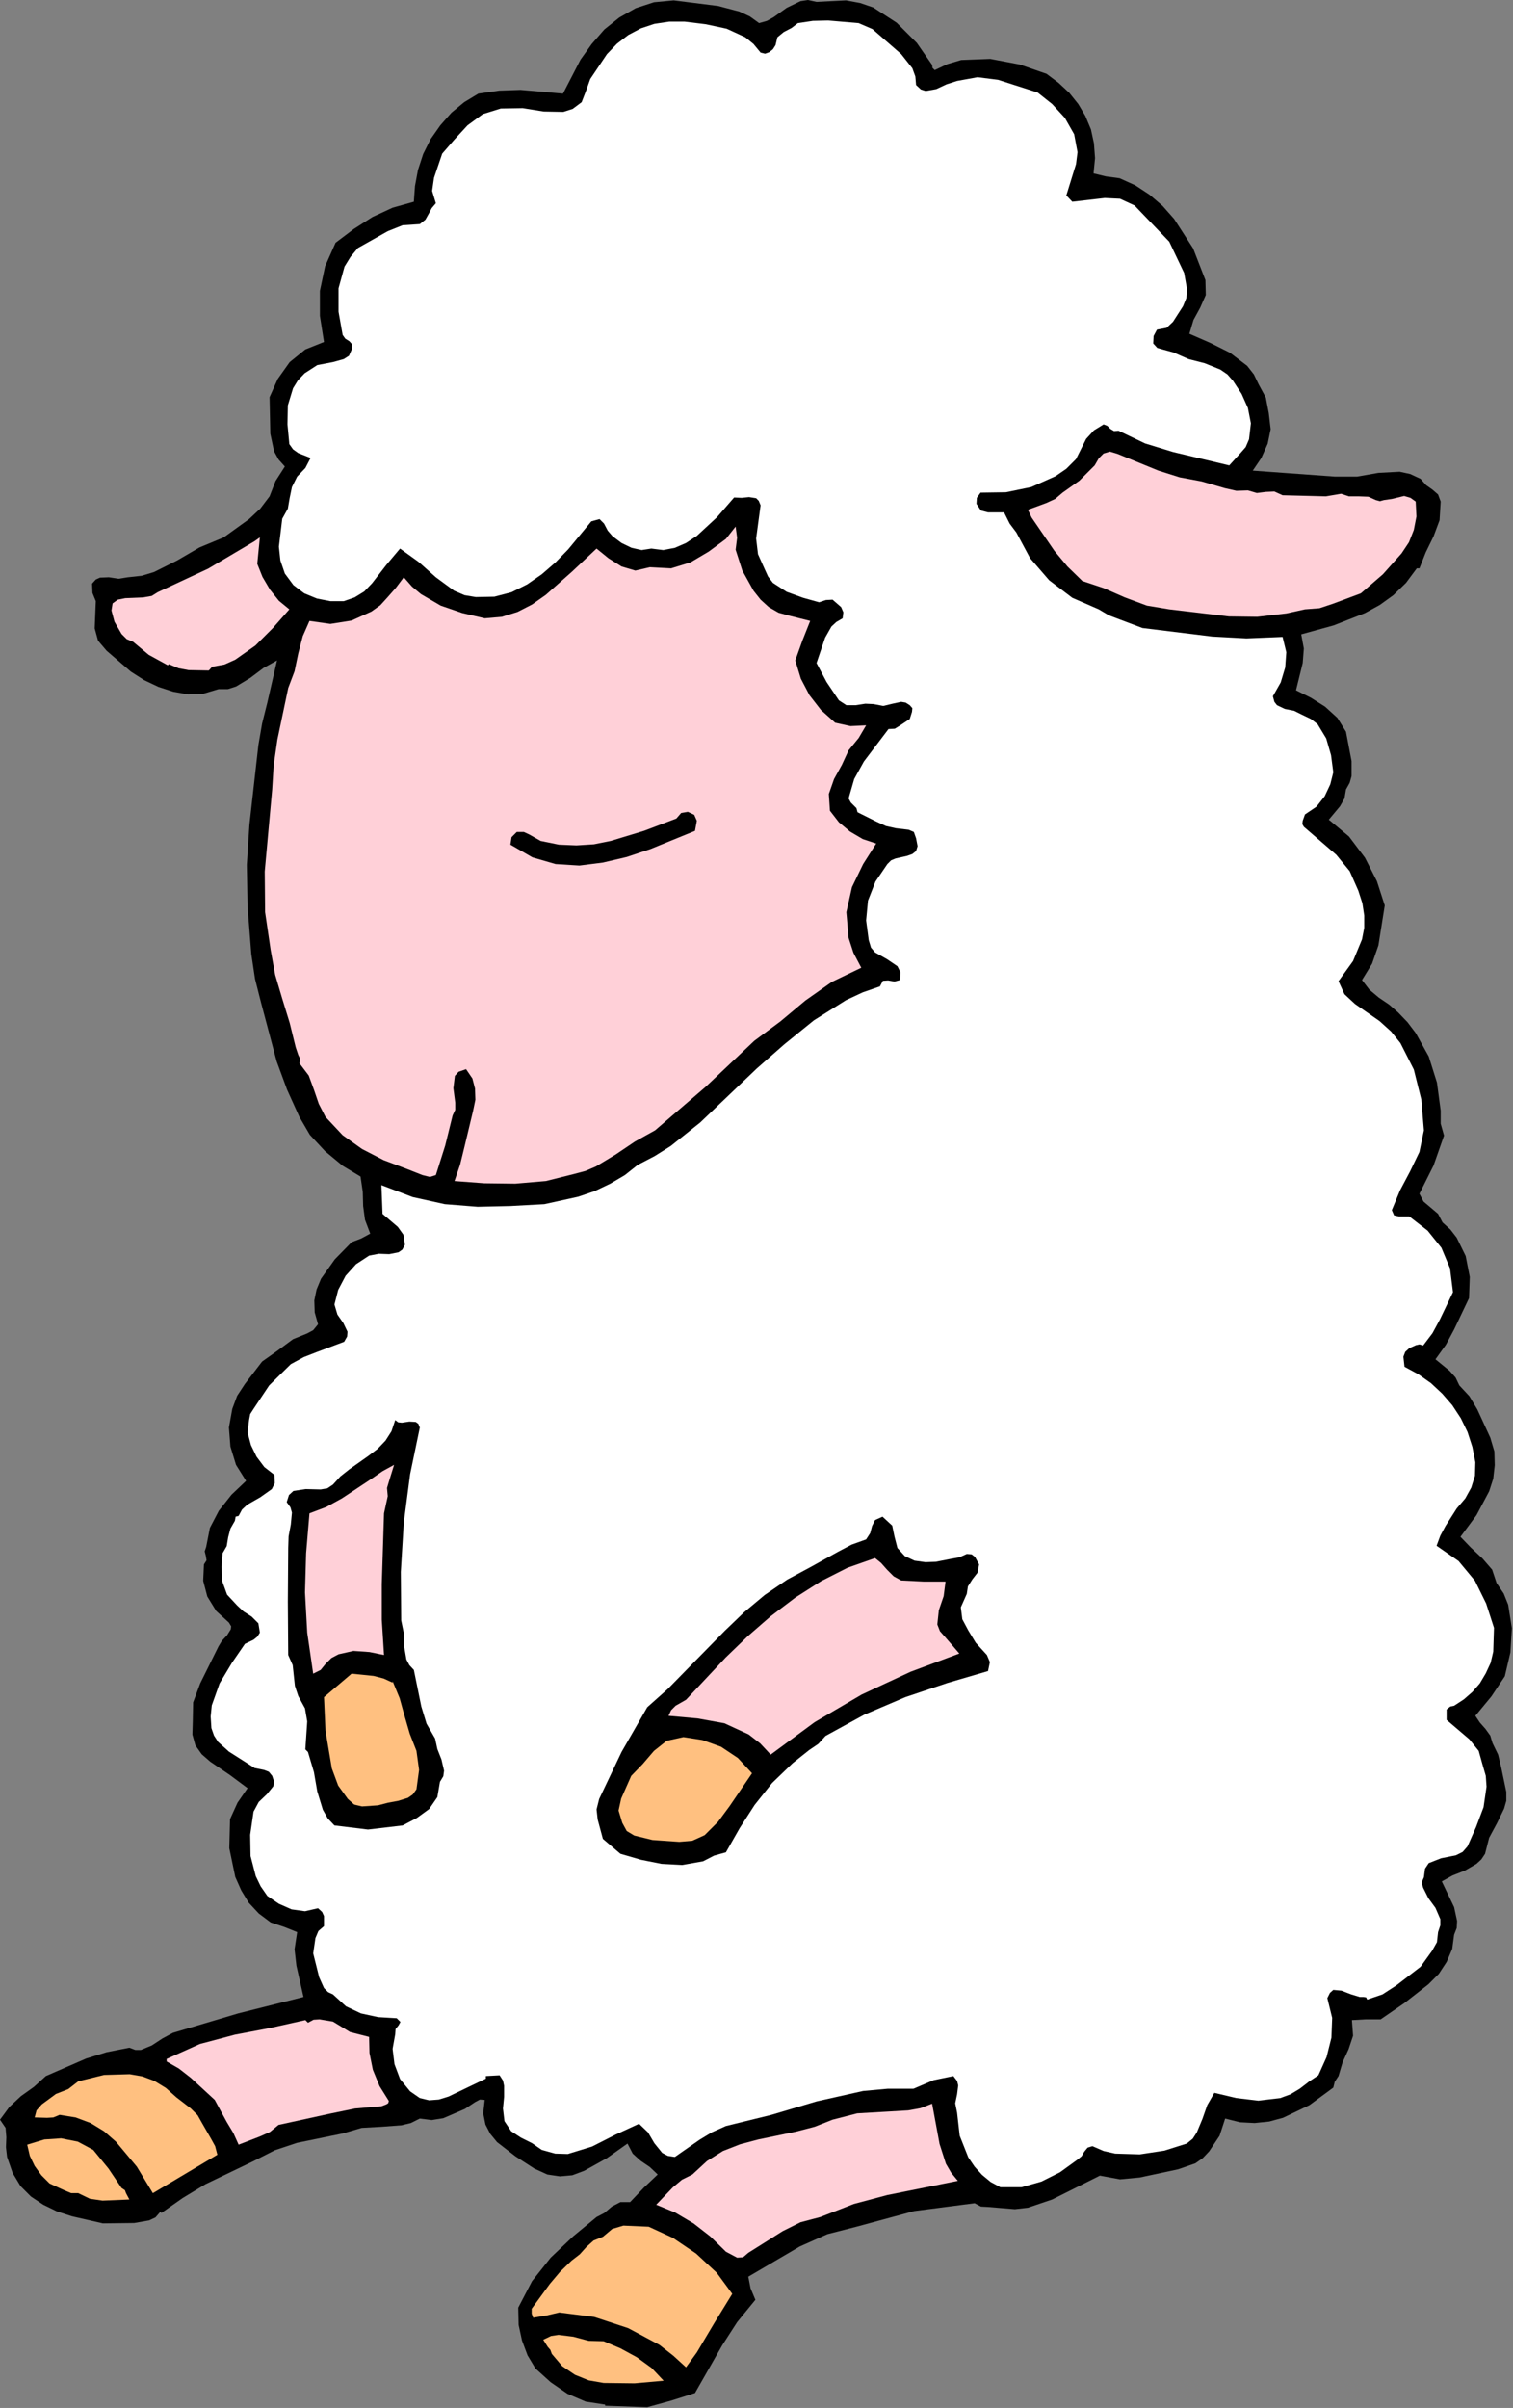<?xml version="1.0" encoding="UTF-8" standalone="no"?>
<svg
   xmlns:dc="http://purl.org/dc/elements/1.1/"
   xmlns:cc="http://creativecommons.org/ns#"
   xmlns:rdf="http://www.w3.org/1999/02/22-rdf-syntax-ns#"
   xmlns:svg="http://www.w3.org/2000/svg"
   xmlns="http://www.w3.org/2000/svg"
   xmlns:sodipodi="http://sodipodi.sourceforge.net/DTD/sodipodi-0.dtd"
   xmlns:inkscape="http://www.inkscape.org/namespaces/inkscape"
   version="1.0"
   width="103.073mm"
   height="164.008mm"
   id="svg44"
   sodipodi:docname="ETOHT017.WMF">
  <rect width="100%" height="100%" fill="#808080" stroke="none"/>
  <sodipodi:namedview
     pagecolor="#ffffff"
     bordercolor="#666666"
     borderopacity="1"
     objecttolerance="10"
     gridtolerance="10"
     guidetolerance="10"
     inkscape:pageopacity="0"
     inkscape:pageshadow="2"
     inkscape:window-width="640"
     inkscape:window-height="480"
     id="namedview46" />
  <defs
     id="defs6">
    <clipPath
       clipPathUnits="userSpaceOnUse"
       id="clipWmfPath1">
      <path
         d="M 0,0 L 389.472,0 L 389.472,619.776 L 0,619.776 z"
         id="path2" />
    </clipPath>
    <pattern
       id="WMFhbasepattern"
       patternUnits="userSpaceOnUse"
       width="6"
       height="6"
       x="0"
       y="0" />
  </defs>
  <path
     style="fill:#000000;fill-rule:evenodd;fill-opacity:1;stroke:none;"
     clip-path="url(#clipWmfPath1)"
     d="  M 217.824,0.096   L 221.472,0.768   L 224.832,1.92   L 230.88,5.856   L 236.064,11.04   L 240,16.704   L 240.096,17.472   L 240.672,18.048   L 243.936,16.512   L 247.488,15.456   L 254.976,15.168   L 262.56,16.608   L 269.472,19.008   L 272.544,21.312   L 275.328,23.904   L 277.632,26.784   L 279.456,29.856   L 280.896,33.312   L 281.664,36.864   L 281.952,40.704   L 281.568,44.64   L 284.736,45.408   L 288.288,45.888   L 292.32,47.712   L 295.968,50.112   L 299.328,52.992   L 302.304,56.352   L 307.2,63.936   L 310.368,72.096   L 310.464,75.936   L 309.024,79.2   L 307.296,82.368   L 306.24,85.92   L 311.52,88.224   L 316.704,90.816   L 321.12,94.176   L 322.848,96.384   L 324.096,98.976   L 325.92,102.336   L 326.688,106.368   L 327.168,110.496   L 326.4,114.24   L 324.768,117.888   L 322.56,121.152   L 343.68,122.688   L 349.44,122.688   L 354.912,121.728   L 360.384,121.44   L 363.072,122.016   L 365.76,123.264   L 367.2,124.896   L 368.832,126.048   L 370.272,127.296   L 370.944,129.12   L 370.656,133.92   L 369.12,138.048   L 367.104,142.176   L 365.472,146.304   L 364.8,146.304   L 362.016,150.048   L 358.752,153.216   L 355.296,155.712   L 351.456,157.824   L 343.392,160.992   L 335.04,163.296   L 335.712,166.944   L 335.424,170.688   L 333.696,177.696   L 337.536,179.616   L 341.184,181.92   L 344.352,184.8   L 346.56,188.352   L 348,195.936   L 348,199.776   L 347.52,201.504   L 346.56,203.232   L 346.176,205.536   L 345.024,207.552   L 342.144,211.008   L 347.328,215.328   L 351.456,220.8   L 354.528,226.848   L 356.544,233.088   L 354.912,243.36   L 353.28,248.064   L 350.688,252.288   L 352.608,254.784   L 355.008,256.8   L 357.696,258.624   L 360,260.64   L 362.4,263.136   L 364.512,265.92   L 367.872,271.968   L 369.984,278.688   L 370.944,285.888   L 370.944,289.248   L 371.808,292.32   L 369.12,300   L 365.472,307.296   L 366.528,309.312   L 368.352,310.848   L 370.272,312.48   L 371.424,314.688   L 373.44,316.512   L 375.072,318.624   L 377.376,323.328   L 378.432,328.704   L 378.24,334.176   L 374.4,342.24   L 372.288,346.176   L 369.6,349.92   L 373.248,352.896   L 374.784,354.624   L 375.744,356.64   L 378.336,359.424   L 380.352,362.784   L 383.712,370.08   L 384.768,373.632   L 384.864,377.184   L 384.48,380.64   L 383.424,383.904   L 380.16,390.048   L 376.032,395.616   L 378.72,398.4   L 381.696,401.184   L 384.192,404.064   L 385.344,407.52   L 387.168,410.208   L 388.32,413.088   L 389.28,419.136   L 388.896,425.376   L 387.456,431.52   L 384,436.704   L 379.872,441.696   L 381.024,443.424   L 382.464,445.056   L 383.712,446.784   L 384.288,448.704   L 385.728,451.68   L 386.496,454.848   L 387.84,461.28   L 387.84,463.584   L 387.264,465.6   L 385.44,469.344   L 383.424,473.088   L 382.368,477.216   L 381.408,478.656   L 380.16,479.808   L 377.184,481.536   L 374.016,482.784   L 371.232,484.32   L 374.4,490.944   L 375.168,494.496   L 375.072,496.32   L 374.4,498.048   L 373.92,501.696   L 372.48,505.056   L 370.464,508.128   L 367.776,510.816   L 361.632,515.616   L 355.488,519.84   L 351.552,519.84   L 348.096,520.032   L 348.384,524.064   L 347.232,527.52   L 345.696,530.88   L 344.64,534.432   L 343.68,535.872   L 343.296,537.408   L 337.152,541.92   L 330.336,545.184   L 326.784,546.144   L 323.04,546.528   L 319.296,546.336   L 315.456,545.376   L 314.016,549.792   L 311.328,553.824   L 309.696,555.552   L 307.776,556.896   L 303.36,558.432   L 293.472,560.544   L 288.384,561.024   L 283.2,560.064   L 270.912,566.208   L 264.672,568.32   L 261.312,568.704   L 257.856,568.416   L 254.4,568.128   L 252.576,568.032   L 250.944,567.168   L 235.392,569.184   L 220.512,573.216   L 213.024,575.136   L 205.92,578.304   L 192.672,586.08   L 193.248,589.056   L 194.496,592.032   L 189.792,597.792   L 185.952,603.744   L 178.944,616.032   L 172.896,617.952   L 166.656,619.68   L 155.808,619.296   L 155.808,619.008   L 150.816,618.24   L 146.112,616.224   L 141.792,613.248   L 137.856,609.696   L 135.84,606.336   L 134.4,602.496   L 133.536,598.464   L 133.44,594.048   L 136.992,587.232   L 141.792,581.184   L 147.552,575.712   L 153.6,570.72   L 155.616,569.664   L 157.536,568.032   L 159.744,566.88   L 162.24,566.88   L 165.792,563.136   L 169.344,559.776   L 167.328,557.856   L 164.928,556.224   L 162.912,554.4   L 161.568,551.808   L 156.288,555.552   L 150.432,558.816   L 147.36,559.968   L 144.192,560.256   L 140.928,559.776   L 137.568,558.24   L 132.672,555.072   L 127.968,551.424   L 126.24,549.312   L 124.992,546.912   L 124.416,544.032   L 124.8,540.576   L 123.552,540.48   L 122.304,541.152   L 119.712,542.88   L 114.144,545.28   L 111.168,545.76   L 108.096,545.376   L 105.792,546.528   L 103.392,547.104   L 98.304,547.488   L 93.12,547.776   L 88.224,549.216   L 76.512,551.616   L 70.752,553.536   L 65.28,556.32   L 52.896,562.272   L 47.04,565.824   L 41.568,569.664   L 41.28,569.376   L 40.032,570.816   L 38.4,571.584   L 34.56,572.256   L 26.496,572.352   L 18.528,570.528   L 14.688,569.28   L 11.136,567.552   L 7.968,565.44   L 5.28,562.752   L 3.264,559.392   L 1.824,555.264   L 1.536,552.768   L 1.632,550.176   L 1.44,547.776   L 0,545.664   L 2.4,542.4   L 5.376,539.616   L 8.736,537.216   L 11.808,534.432   L 22.176,529.92   L 27.456,528.288   L 33.312,527.136   L 34.848,527.712   L 36.288,527.712   L 39.072,526.56   L 41.856,524.736   L 44.544,523.296   L 61.344,518.304   L 78.144,514.08   L 76.32,506.016   L 75.84,501.792   L 76.512,497.376   L 73.152,496.032   L 69.696,494.88   L 66.624,492.576   L 64.032,489.792   L 62.112,486.624   L 60.576,483.168   L 59.04,475.776   L 59.232,468.288   L 61.152,464.064   L 63.744,460.32   L 59.232,456.96   L 54.144,453.504   L 51.936,451.584   L 50.304,449.28   L 49.536,446.496   L 49.632,443.232   L 49.728,438.24   L 51.552,433.344   L 56.256,423.84   L 57.12,422.4   L 58.464,420.96   L 59.424,419.424   L 59.52,418.656   L 58.944,417.696   L 55.68,414.72   L 53.376,410.976   L 52.32,406.944   L 52.512,402.72   L 53.184,401.664   L 52.992,400.512   L 52.704,399.36   L 53.088,398.208   L 54.048,393.312   L 56.352,388.896   L 59.616,384.768   L 63.36,381.216   L 60.768,377.088   L 59.328,372.384   L 58.944,367.488   L 59.808,362.688   L 61.056,359.328   L 63.072,356.256   L 67.488,350.496   L 71.424,347.712   L 75.456,344.736   L 79.008,343.296   L 80.64,342.432   L 81.888,340.896   L 81.024,337.824   L 80.928,334.752   L 81.504,331.968   L 82.656,329.184   L 86.208,324.192   L 90.528,319.776   L 93.024,318.816   L 95.328,317.568   L 93.984,314.016   L 93.504,310.464   L 93.408,306.816   L 92.832,302.88   L 88.224,300.096   L 83.712,296.352   L 79.776,292.128   L 77.088,287.52   L 73.92,280.512   L 71.232,273.216   L 67.2,258.048   L 65.664,252   L 64.704,245.568   L 63.744,233.376   L 63.552,222.624   L 64.224,212.256   L 66.528,191.808   L 67.488,186.24   L 68.832,180.864   L 71.328,170.016   L 67.872,171.936   L 64.416,174.528   L 60.768,176.736   L 58.656,177.408   L 56.256,177.408   L 52.416,178.56   L 48.48,178.752   L 44.64,178.08   L 40.8,176.832   L 37.152,175.104   L 33.696,172.896   L 27.456,167.52   L 25.248,164.928   L 24.384,161.76   L 24.672,154.752   L 23.808,152.64   L 23.712,150.24   L 24.672,149.184   L 25.728,148.704   L 28.032,148.608   L 30.528,148.992   L 32.928,148.608   L 36.48,148.224   L 39.648,147.264   L 45.6,144.288   L 51.36,140.928   L 57.6,138.336   L 64.128,133.632   L 67.008,130.944   L 69.408,127.776   L 70.944,123.84   L 73.344,120.096   L 71.712,118.272   L 70.56,116.16   L 69.6,111.648   L 69.408,102.24   L 71.52,97.536   L 74.592,93.216   L 78.624,89.952   L 83.424,88.032   L 82.368,81.312   L 82.368,74.88   L 83.712,68.544   L 86.4,62.496   L 91.104,58.944   L 95.904,55.872   L 101.088,53.472   L 106.56,51.936   L 106.848,47.904   L 107.616,43.776   L 108.96,39.648   L 110.88,35.808   L 113.376,32.256   L 116.256,28.992   L 119.52,26.304   L 123.168,24.096   L 128.544,23.328   L 134.016,23.136   L 144.96,24.096   L 149.472,15.36   L 152.352,11.328   L 155.616,7.584   L 159.456,4.512   L 163.68,2.112   L 168.384,0.576   L 173.472,0.096   L 184.896,1.536   L 190.368,2.976   L 193.056,4.224   L 195.456,5.952   L 197.472,5.376   L 199.2,4.416   L 202.56,2.016   L 206.112,0.288   L 208.032,0   L 210.24,0.48   L 217.824,0.096  z "
     id="path8" />
  <path
     style="fill:#ffffff;fill-rule:evenodd;fill-opacity:1;stroke:none;"
     clip-path="url(#clipWmfPath1)"
     d="  M 224.64,7.488   L 232.032,13.92   L 234.912,17.568   L 235.68,19.68   L 235.872,21.888   L 237.12,23.04   L 238.368,23.424   L 241.056,22.944   L 243.744,21.696   L 246.432,20.832   L 251.712,19.872   L 256.992,20.544   L 267.168,23.808   L 270.912,26.784   L 274.176,30.336   L 276.576,34.56   L 277.44,39.168   L 277.056,42.24   L 276.192,45.024   L 274.56,50.304   L 276.096,51.936   L 284.448,50.976   L 288.384,51.168   L 292.128,52.896   L 301.056,62.208   L 304.896,70.272   L 305.664,74.592   L 305.472,76.704   L 304.608,78.816   L 302.016,82.848   L 300.384,84.384   L 297.888,84.864   L 297.024,86.496   L 296.928,88.416   L 297.984,89.568   L 299.328,89.952   L 302.112,90.72   L 306.048,92.448   L 310.176,93.504   L 314.208,95.136   L 316.032,96.384   L 317.472,98.016   L 319.68,101.376   L 321.312,105.024   L 322.08,108.96   L 321.6,113.088   L 320.736,115.104   L 319.392,116.64   L 316.512,119.808   L 302.016,116.352   L 294.816,114.144   L 288,110.88   L 286.848,110.976   L 285.888,110.4   L 285.12,109.632   L 284.16,109.248   L 281.664,110.784   L 279.648,112.992   L 277.056,118.176   L 274.56,120.672   L 271.776,122.592   L 265.536,125.376   L 259.008,126.72   L 252.48,126.816   L 251.52,128.16   L 251.424,129.696   L 252.576,131.424   L 254.4,131.904   L 258.528,131.904   L 259.968,134.784   L 261.696,137.088   L 265.248,143.712   L 270.144,149.376   L 276.096,153.888   L 282.912,156.864   L 285.504,158.4   L 288.288,159.456   L 294.144,161.664   L 312.096,163.872   L 320.928,164.352   L 330.24,163.968   L 331.2,167.904   L 330.912,171.84   L 329.76,175.68   L 327.744,179.232   L 328.128,180.672   L 328.8,181.536   L 330.816,182.496   L 333.216,182.976   L 335.328,184.032   L 337.536,185.088   L 339.264,186.432   L 341.472,190.08   L 342.72,194.4   L 343.296,198.816   L 342.528,201.888   L 341.088,204.96   L 338.976,207.648   L 336,209.664   L 335.424,211.296   L 335.328,212.16   L 335.712,212.832   L 344.064,220.032   L 347.52,224.256   L 349.728,229.248   L 350.784,232.512   L 351.264,235.68   L 351.264,238.848   L 350.688,241.824   L 348.384,247.392   L 344.64,252.576   L 346.176,255.936   L 348.864,258.432   L 355.2,262.848   L 358.176,265.536   L 360.576,268.512   L 364.032,275.328   L 365.952,283.008   L 366.624,290.976   L 365.472,296.544   L 363.072,301.536   L 360.48,306.432   L 358.368,311.52   L 358.944,312.864   L 360.192,313.152   L 362.88,313.152   L 367.584,316.8   L 371.136,321.216   L 373.344,326.496   L 374.112,332.64   L 370.752,339.648   L 368.832,343.2   L 366.432,346.368   L 365.472,346.08   L 364.608,346.272   L 362.88,347.04   L 361.824,348   L 361.344,349.248   L 361.632,351.84   L 365.184,353.76   L 368.448,356.064   L 371.328,358.752   L 373.92,361.728   L 376.128,365.088   L 377.856,368.64   L 379.104,372.48   L 379.872,376.416   L 379.776,379.872   L 378.816,382.944   L 377.28,385.728   L 375.072,388.32   L 372.192,392.832   L 370.848,395.328   L 369.888,397.92   L 375.552,401.856   L 379.776,406.944   L 382.656,412.8   L 384.672,419.04   L 384.48,425.184   L 383.808,428.064   L 382.56,430.752   L 381.024,433.344   L 379.104,435.552   L 376.896,437.472   L 374.4,439.104   L 373.44,439.296   L 372.48,440.064   L 372.48,442.752   L 378.336,447.744   L 380.736,450.72   L 381.696,454.176   L 382.56,457.152   L 382.752,459.936   L 381.984,465.216   L 380.064,470.304   L 377.856,475.296   L 376.608,476.736   L 374.88,477.6   L 371.04,478.368   L 367.872,479.616   L 366.912,481.056   L 366.624,483.264   L 366.048,484.608   L 366.432,485.952   L 367.776,488.64   L 369.6,491.136   L 370.848,494.016   L 370.848,495.648   L 370.272,497.376   L 369.984,499.968   L 368.736,502.176   L 365.76,506.304   L 359.52,511.104   L 355.968,513.408   L 352.032,514.752   L 351.744,514.176   L 351.072,514.08   L 350.112,514.08   L 347.904,513.408   L 345.408,512.448   L 343.296,512.256   L 342.432,513.024   L 341.76,514.368   L 343.008,519.456   L 342.816,524.544   L 341.568,529.536   L 339.456,534.24   L 337.152,535.776   L 334.656,537.696   L 332.256,539.136   L 329.664,540.096   L 324,540.768   L 318.336,540.096   L 312.672,538.752   L 310.848,541.92   L 309.6,545.472   L 308.16,548.928   L 307.104,550.56   L 305.568,551.808   L 299.808,553.632   L 293.472,554.592   L 287.136,554.4   L 284.16,553.728   L 281.28,552.48   L 280.032,552.864   L 279.168,553.92   L 278.496,555.072   L 277.44,555.936   L 272.928,559.2   L 268.128,561.6   L 263.04,563.04   L 257.568,563.04   L 255.072,561.696   L 252.864,559.872   L 250.944,557.76   L 249.312,555.36   L 247.104,549.792   L 246.432,543.84   L 245.952,541.44   L 246.432,539.136   L 246.72,536.832   L 246.432,535.68   L 245.472,534.432   L 240.384,535.488   L 235.2,537.696   L 228.576,537.696   L 222.24,538.272   L 210.24,540.96   L 198.624,544.416   L 186.912,547.296   L 183.264,548.928   L 180.096,550.848   L 173.76,555.264   L 171.936,554.976   L 170.496,554.208   L 168.48,551.712   L 166.848,548.928   L 164.544,546.72   L 158.496,549.504   L 152.448,552.576   L 146.208,554.496   L 142.944,554.4   L 139.488,553.44   L 136.992,551.712   L 134.112,550.272   L 131.616,548.64   L 129.888,546.048   L 129.504,542.784   L 129.792,539.808   L 129.792,536.928   L 129.504,535.584   L 128.64,534.24   L 125.088,534.432   L 125.088,535.104   L 120.48,537.312   L 115.488,539.712   L 112.992,540.48   L 110.496,540.672   L 108.096,540.096   L 105.6,538.368   L 103.008,535.2   L 101.568,531.36   L 101.088,527.424   L 101.76,523.68   L 101.856,522.336   L 102.624,521.376   L 103.104,520.512   L 102.144,519.552   L 97.344,519.264   L 92.928,518.304   L 89.088,516.48   L 85.728,513.408   L 84.48,512.832   L 83.424,511.776   L 82.176,508.992   L 80.64,502.848   L 81.216,498.912   L 81.984,497.088   L 83.424,495.84   L 83.424,493.248   L 82.944,492.192   L 81.888,491.232   L 78.528,492   L 75.072,491.52   L 71.808,490.08   L 68.832,488.064   L 67.104,485.568   L 65.856,482.976   L 64.512,477.792   L 64.416,472.32   L 65.28,466.368   L 66.624,463.872   L 68.736,461.856   L 70.368,459.84   L 70.56,458.592   L 70.08,457.152   L 69.216,456.096   L 67.968,455.616   L 65.568,455.136   L 58.944,450.912   L 56.16,448.416   L 55.104,446.784   L 54.432,444.864   L 54.24,441.888   L 54.528,439.008   L 56.544,433.344   L 59.712,428.064   L 63.072,423.168   L 65.28,422.112   L 66.24,421.344   L 66.912,420.288   L 66.528,417.888   L 64.8,416.16   L 62.688,414.816   L 61.056,413.28   L 58.464,410.496   L 57.216,407.04   L 57.024,403.392   L 57.312,399.84   L 58.368,398.016   L 58.752,395.712   L 59.328,393.504   L 60.48,391.488   L 60.672,390.432   L 61.44,390.24   L 62.304,388.608   L 63.648,387.36   L 67.008,385.44   L 69.984,383.328   L 70.752,381.792   L 70.656,379.68   L 68.064,377.664   L 66.048,374.976   L 64.608,372   L 63.744,368.736   L 64.128,365.568   L 64.416,364.032   L 65.28,362.688   L 69.312,356.64   L 74.88,351.168   L 78.24,349.344   L 81.696,348   L 88.608,345.408   L 89.376,344.064   L 89.472,342.816   L 88.416,340.608   L 86.88,338.4   L 86.112,335.808   L 87.072,332.064   L 88.992,328.416   L 91.68,325.44   L 95.04,323.232   L 97.536,322.752   L 100.224,322.848   L 102.624,322.368   L 103.584,321.696   L 104.256,320.448   L 103.872,317.856   L 102.432,315.84   L 98.496,312.48   L 98.208,305.088   L 106.272,308.16   L 114.528,309.984   L 122.976,310.656   L 131.424,310.464   L 140.16,309.984   L 148.896,308.064   L 153.12,306.624   L 157.152,304.704   L 160.896,302.496   L 164.16,299.904   L 168.576,297.6   L 172.704,295.008   L 180.288,288.96   L 194.88,275.04   L 201.984,268.8   L 209.568,262.656   L 217.824,257.472   L 222.144,255.456   L 226.56,253.92   L 227.328,252.48   L 228.672,252.384   L 230.304,252.672   L 231.744,252.288   L 231.84,250.272   L 231.072,248.736   L 228.384,246.912   L 225.312,245.184   L 224.256,243.936   L 223.68,242.016   L 223.008,236.928   L 223.488,231.84   L 225.408,226.944   L 228.48,222.432   L 229.44,221.472   L 230.592,220.992   L 233.568,220.32   L 234.912,219.84   L 235.872,219.072   L 236.256,217.824   L 235.872,215.808   L 235.296,214.176   L 233.952,213.6   L 230.688,213.216   L 228.096,212.64   L 225.6,211.488   L 220.8,209.088   L 220.512,208.032   L 219.84,207.36   L 219.072,206.592   L 218.496,205.536   L 219.936,200.544   L 222.432,196.032   L 228.768,187.68   L 230.4,187.584   L 231.648,186.816   L 234.24,185.088   L 234.816,183.264   L 234.912,182.304   L 234.24,181.536   L 233.184,180.864   L 232.032,180.672   L 229.824,181.152   L 227.424,181.728   L 224.928,181.248   L 222.816,181.152   L 220.32,181.536   L 217.92,181.536   L 216,180.288   L 212.832,175.584   L 210.24,170.688   L 212.448,164.16   L 214.08,161.28   L 215.328,160.128   L 216.96,159.168   L 217.152,157.632   L 216.576,156.288   L 214.368,154.368   L 212.64,154.464   L 210.912,155.04   L 206.784,153.888   L 202.56,152.352   L 199.008,150.048   L 197.76,148.416   L 196.8,146.304   L 195.168,142.656   L 194.688,138.624   L 195.84,130.08   L 195.36,128.928   L 194.688,128.256   L 192.864,127.968   L 190.944,128.16   L 189.024,128.064   L 184.608,133.152   L 179.424,137.952   L 176.64,139.776   L 173.76,141.024   L 170.784,141.6   L 167.712,141.216   L 165.216,141.6   L 162.624,141.024   L 160.032,139.776   L 157.728,138.048   L 156.48,136.608   L 155.52,134.784   L 154.368,133.632   L 152.256,134.208   L 146.304,141.408   L 143.04,144.768   L 139.488,147.84   L 135.744,150.432   L 131.712,152.448   L 127.296,153.6   L 122.496,153.696   L 119.616,153.216   L 116.928,152.064   L 112.224,148.608   L 107.808,144.672   L 103.008,141.216   L 99.456,145.44   L 95.808,150.144   L 93.792,152.256   L 91.296,153.792   L 88.512,154.752   L 85.056,154.752   L 81.6,154.08   L 78.336,152.736   L 75.552,150.624   L 73.344,147.648   L 72.192,144.288   L 71.808,140.736   L 72.672,133.536   L 74.112,130.944   L 74.592,128.16   L 75.168,125.376   L 76.512,122.688   L 78.624,120.48   L 79.968,117.888   L 76.8,116.64   L 75.456,115.68   L 74.496,114.336   L 74.016,109.248   L 74.112,104.352   L 75.456,99.936   L 76.704,97.92   L 78.432,96.096   L 81.696,93.984   L 85.728,93.216   L 88.512,92.448   L 89.856,91.584   L 90.528,90.048   L 90.72,88.704   L 89.952,87.84   L 88.896,87.168   L 88.224,86.208   L 87.168,80.256   L 87.168,74.208   L 88.704,68.64   L 90.24,66.144   L 92.16,63.84   L 99.84,59.52   L 103.68,57.984   L 108.096,57.696   L 109.536,56.544   L 110.4,55.008   L 111.168,53.568   L 112.224,52.32   L 111.264,49.152   L 111.744,45.792   L 113.856,39.552   L 117.024,35.904   L 120.384,32.256   L 124.32,29.376   L 128.928,27.936   L 134.592,27.84   L 139.968,28.704   L 145.056,28.8   L 147.456,28.032   L 149.76,26.304   L 150.912,23.328   L 151.968,20.352   L 156.288,13.92   L 158.88,11.232   L 161.76,9.024   L 165.024,7.296   L 168.48,6.144   L 172.32,5.568   L 176.256,5.568   L 181.728,6.24   L 187.104,7.392   L 191.904,9.6   L 194.016,11.328   L 195.84,13.536   L 196.992,13.824   L 198.048,13.44   L 199.008,12.672   L 199.68,11.616   L 200.16,9.6   L 201.792,8.256   L 203.808,7.2   L 205.44,5.952   L 209.28,5.376   L 213.216,5.28   L 221.088,5.952   L 224.64,7.488  z "
     id="path10" />
  <path
     style="fill:#ffd0d8;fill-rule:evenodd;fill-opacity:1;stroke:none;"
     clip-path="url(#clipWmfPath1)"
     d="  M 309.408,123.936   L 315.36,125.664   L 318.336,126.336   L 321.312,126.24   L 323.616,126.912   L 325.92,126.624   L 328.128,126.528   L 330.24,127.488   L 337.824,127.68   L 341.376,127.776   L 345.312,127.104   L 347.328,127.776   L 349.824,127.776   L 352.32,127.872   L 354.24,128.736   L 355.296,129.024   L 356.352,128.736   L 358.368,128.448   L 361.536,127.68   L 363.168,128.16   L 364.512,129.12   L 364.704,132.96   L 364.032,136.416   L 362.784,139.584   L 360.864,142.464   L 356.064,147.84   L 350.4,152.736   L 343.2,155.424   L 339.744,156.576   L 336,156.864   L 331.2,157.92   L 323.712,158.784   L 316.416,158.688   L 301.056,156.864   L 295.296,155.904   L 289.632,153.792   L 284.16,151.392   L 278.688,149.568   L 274.848,145.824   L 271.488,141.792   L 265.632,133.248   L 264.672,131.232   L 269.376,129.504   L 271.68,128.448   L 273.6,126.816   L 277.92,123.744   L 281.856,119.808   L 282.912,117.984   L 284.16,116.736   L 285.792,116.256   L 287.712,116.832   L 298.272,121.152   L 303.744,122.88   L 309.408,123.936  z "
     id="path12" />
  <path
     style="fill:#ffd0d8;fill-rule:evenodd;fill-opacity:1;stroke:none;"
     clip-path="url(#clipWmfPath1)"
     d="  M 189.408,141.504   L 191.136,146.88   L 194.016,152.064   L 195.84,154.368   L 197.952,156.288   L 200.448,157.728   L 203.232,158.496   L 208.608,159.84   L 206.592,164.928   L 204.768,170.016   L 206.208,174.72   L 208.416,178.944   L 211.392,182.784   L 215.04,186.048   L 218.976,186.912   L 223.008,186.72   L 221.088,189.984   L 218.496,193.152   L 216.768,196.896   L 214.752,200.544   L 213.408,204.384   L 213.696,208.704   L 216,211.68   L 218.88,214.08   L 222.144,216   L 225.6,217.152   L 222.24,222.432   L 219.36,228.384   L 217.92,234.816   L 218.496,241.44   L 219.744,245.28   L 221.76,249.12   L 214.176,252.768   L 207.36,257.568   L 200.928,262.944   L 194.208,267.936   L 181.728,279.744   L 168.672,290.976   L 163.488,293.856   L 158.496,297.216   L 153.408,300.288   L 150.72,301.44   L 147.84,302.208   L 140.544,304.032   L 132.672,304.704   L 124.704,304.608   L 117.024,304.032   L 118.464,299.808   L 119.616,295.104   L 121.824,285.888   L 122.4,283.104   L 122.304,280.224   L 121.632,277.632   L 120,275.232   L 118.08,275.904   L 117.12,276.96   L 116.736,280.128   L 117.216,283.872   L 117.216,285.696   L 116.544,287.136   L 114.624,294.912   L 112.224,302.496   L 110.688,302.976   L 108.768,302.496   L 104.64,300.864   L 98.784,298.656   L 93.216,295.776   L 88.224,292.224   L 83.808,287.52   L 82.08,284.16   L 80.832,280.512   L 79.488,276.864   L 77.088,273.696   L 77.28,272.544   L 76.8,271.584   L 76.128,269.568   L 74.592,263.328   L 72.672,257.088   L 70.848,250.944   L 69.696,244.608   L 68.256,234.816   L 68.16,224.352   L 70.08,203.232   L 70.464,196.992   L 71.424,190.368   L 74.208,177.12   L 75.84,172.8   L 76.8,168.192   L 77.952,163.776   L 79.68,159.84   L 85.056,160.608   L 90.528,159.744   L 95.616,157.44   L 97.92,155.808   L 99.84,153.696   L 101.952,151.296   L 103.968,148.608   L 106.08,151.008   L 108.384,152.928   L 113.472,155.904   L 119.04,157.824   L 124.8,159.168   L 129.216,158.784   L 133.248,157.536   L 136.992,155.616   L 140.544,153.12   L 147.264,147.168   L 153.6,141.216   L 156.672,143.712   L 160.032,145.824   L 163.584,146.88   L 167.328,146.016   L 172.8,146.304   L 177.792,144.768   L 182.496,141.984   L 186.912,138.72   L 189.408,135.552   L 189.792,138.432   L 189.408,141.504  z "
     id="path14" />
  <path
     style="fill:#ffd0d8;fill-rule:evenodd;fill-opacity:1;stroke:none;"
     clip-path="url(#clipWmfPath1)"
     d="  M 66.24,145.152   L 67.584,148.512   L 69.504,151.776   L 71.808,154.656   L 74.496,156.864   L 70.272,161.664   L 65.76,166.176   L 60.576,169.824   L 57.792,171.072   L 54.624,171.648   L 53.76,172.608   L 48.576,172.512   L 45.984,172.032   L 43.488,170.976   L 43.2,171.264   L 38.304,168.576   L 34.272,165.216   L 32.64,164.544   L 31.296,163.2   L 29.472,160.032   L 28.704,157.152   L 28.992,155.328   L 30.336,154.368   L 32.256,153.984   L 36.864,153.792   L 39.072,153.408   L 40.608,152.448   L 53.568,146.4   L 65.568,139.296   L 66.912,138.336   L 66.24,145.152  z "
     id="path16" />
  <path
     style="fill:#000000;fill-rule:evenodd;fill-opacity:1;stroke:none;"
     clip-path="url(#clipWmfPath1)"
     d="  M 179.424,211.296   L 178.944,213.888   L 167.424,218.592   L 161.376,220.608   L 155.232,222.048   L 149.184,222.816   L 143.04,222.432   L 137.088,220.704   L 131.424,217.44   L 131.712,215.52   L 133.056,214.176   L 134.88,214.176   L 136.32,214.848   L 139.2,216.48   L 143.904,217.44   L 148.416,217.632   L 152.928,217.344   L 157.248,216.48   L 165.792,213.888   L 174.144,210.72   L 175.392,209.28   L 177.12,208.992   L 178.752,209.76   L 179.424,211.296  z "
     id="path18" />
  <path
     style="fill:#000000;fill-rule:evenodd;fill-opacity:1;stroke:none;"
     clip-path="url(#clipWmfPath1)"
     d="  M 108.096,367.488   L 105.6,379.488   L 103.968,391.968   L 103.2,404.64   L 103.296,417.12   L 103.968,420.384   L 104.064,423.84   L 104.64,427.2   L 105.408,428.64   L 106.56,429.888   L 108.48,439.296   L 109.824,443.712   L 112.032,447.552   L 112.608,450.24   L 113.664,452.928   L 114.336,455.808   L 114.144,457.248   L 113.28,458.688   L 112.608,462.624   L 110.496,465.696   L 107.328,468   L 103.68,469.92   L 94.752,470.976   L 86.112,469.92   L 84.384,468.096   L 83.136,465.888   L 81.696,461.184   L 80.832,456.192   L 79.296,451.008   L 78.624,450.336   L 79.104,443.136   L 78.528,439.776   L 76.8,436.608   L 75.936,434.016   L 75.648,431.328   L 75.36,428.64   L 74.208,426.048   L 74.112,412.32   L 74.208,398.496   L 74.304,395.52   L 74.88,392.448   L 75.168,389.376   L 74.784,388.032   L 73.824,386.688   L 74.4,384.864   L 75.552,383.808   L 78.72,383.328   L 82.56,383.424   L 84.288,383.136   L 85.728,382.176   L 87.648,380.064   L 89.952,378.24   L 94.848,374.784   L 97.248,372.96   L 99.264,370.848   L 100.8,368.448   L 101.76,365.568   L 102.528,366.144   L 103.488,366.24   L 105.408,365.952   L 107.04,366.048   L 107.712,366.528   L 108.096,367.488  z "
     id="path20" />
  <path
     style="fill:#ffd0d8;fill-rule:evenodd;fill-opacity:1;stroke:none;"
     clip-path="url(#clipWmfPath1)"
     d="  M 101.472,377.088   L 100.224,381.12   L 99.648,383.04   L 99.84,385.152   L 98.88,389.568   L 98.304,407.808   L 98.304,416.928   L 98.88,426.048   L 95.136,425.28   L 91.008,424.992   L 87.168,425.856   L 85.344,426.816   L 83.808,428.352   L 82.56,429.888   L 80.64,430.848   L 79.104,420.288   L 78.528,409.92   L 78.816,399.84   L 79.68,389.568   L 84,387.936   L 88.032,385.728   L 95.712,380.64   L 98.496,378.72   L 101.472,377.088  z "
     id="path22" />
  <path
     style="fill:#000000;fill-rule:evenodd;fill-opacity:1;stroke:none;"
     clip-path="url(#clipWmfPath1)"
     d="  M 229.728,392.736   L 230.304,395.52   L 231.072,398.496   L 232.992,400.608   L 235.488,401.76   L 238.272,402.144   L 240.96,402.048   L 244.896,401.28   L 247.008,400.896   L 248.928,400.032   L 250.176,400.128   L 251.04,400.8   L 252.096,402.72   L 251.712,404.832   L 250.368,406.56   L 249.216,408.384   L 248.928,410.304   L 247.392,413.76   L 247.776,416.832   L 249.312,419.712   L 251.232,422.88   L 254.112,426.048   L 254.88,427.872   L 254.4,430.176   L 243.936,433.248   L 233.088,436.896   L 222.528,441.408   L 212.544,446.88   L 210.72,448.896   L 208.32,450.528   L 204.096,453.888   L 198.816,458.976   L 194.304,464.64   L 190.464,470.592   L 186.912,476.832   L 183.84,477.696   L 181.056,479.136   L 175.68,480.096   L 170.304,479.808   L 165.024,478.752   L 159.744,477.216   L 155.232,473.376   L 153.888,468.384   L 153.6,465.792   L 154.272,463.104   L 160.032,451.008   L 166.656,439.488   L 171.936,434.784   L 176.832,429.792   L 186.624,419.808   L 191.616,415.008   L 196.896,410.592   L 202.656,406.656   L 208.896,403.296   L 215.808,399.456   L 219.264,397.632   L 223.008,396.288   L 224.064,394.656   L 224.544,392.832   L 225.312,391.296   L 227.232,390.432   L 229.728,392.736  z "
     id="path24" />
  <path
     style="fill:#ffd0d8;fill-rule:evenodd;fill-opacity:1;stroke:none;"
     clip-path="url(#clipWmfPath1)"
     d="  M 232.032,406.848   L 237.888,407.136   L 243.456,407.136   L 242.976,410.88   L 241.728,414.528   L 241.344,418.176   L 242.016,419.904   L 243.456,421.536   L 245.28,423.648   L 247.008,425.664   L 234.432,430.368   L 221.856,436.224   L 209.76,443.328   L 198.432,451.68   L 195.744,448.8   L 192.768,446.496   L 186.528,443.616   L 179.616,442.368   L 172.128,441.696   L 172.8,440.256   L 173.952,439.104   L 176.64,437.568   L 186.816,426.72   L 192.48,421.248   L 198.432,416.064   L 204.768,411.264   L 211.392,407.04   L 218.208,403.584   L 225.312,401.088   L 226.848,402.336   L 228.384,404.064   L 230.112,405.792   L 232.032,406.848  z "
     id="path26" />
  <path
     style="fill:#ffc080;fill-rule:evenodd;fill-opacity:1;stroke:none;"
     clip-path="url(#clipWmfPath1)"
     d="  M 101.088,433.152   L 101.088,432.768   L 102.912,437.184   L 104.16,441.696   L 105.504,446.304   L 107.232,450.72   L 107.904,455.616   L 107.232,460.608   L 106.272,461.952   L 105.024,462.816   L 102.528,463.584   L 99.936,464.064   L 97.344,464.736   L 93.216,465.024   L 91.2,464.544   L 89.568,463.104   L 87.072,459.648   L 85.44,455.232   L 83.808,445.536   L 83.424,436.896   L 90.528,430.848   L 96.192,431.424   L 98.784,432.096   L 101.088,433.152  z "
     id="path28" />
  <path
     style="fill:#ffc080;fill-rule:evenodd;fill-opacity:1;stroke:none;"
     clip-path="url(#clipWmfPath1)"
     d="  M 193.632,456.48   L 187.872,464.928   L 184.896,468.96   L 181.44,472.416   L 178.272,473.856   L 174.912,474.144   L 168,473.664   L 163.296,472.512   L 161.376,471.36   L 160.224,469.248   L 159.264,466.08   L 159.936,463.008   L 162.528,457.152   L 165.504,454.08   L 168.384,450.72   L 171.648,448.128   L 175.968,447.168   L 180.864,447.936   L 185.664,449.664   L 189.984,452.544   L 193.632,456.48  z "
     id="path30" />
  <path
     style="fill:#ffd0d8;fill-rule:evenodd;fill-opacity:1;stroke:none;"
     clip-path="url(#clipWmfPath1)"
     d="  M 95.04,524.352   L 95.136,528.48   L 96,532.8   L 97.728,537.024   L 100.128,540.864   L 99.936,541.44   L 99.456,541.728   L 98.208,542.208   L 91.392,542.784   L 84.864,544.128   L 71.712,547.008   L 69.504,548.832   L 66.912,549.984   L 61.44,552.096   L 60.096,549.12   L 58.368,546.24   L 55.296,540.576   L 49.152,534.912   L 46.08,532.512   L 42.912,530.688   L 42.912,530.016   L 51.456,526.176   L 60.48,523.776   L 69.6,522.048   L 78.624,520.032   L 79.296,520.704   L 80.736,519.936   L 82.272,519.84   L 85.728,520.416   L 90.144,523.104   L 95.04,524.352  z "
     id="path32" />
  <path
     style="fill:#ffc080;fill-rule:evenodd;fill-opacity:1;stroke:none;"
     clip-path="url(#clipWmfPath1)"
     d="  M 52.128,546.72   L 54.336,550.56   L 55.392,552.48   L 55.968,554.688   L 39.36,564.576   L 35.232,557.76   L 29.856,551.328   L 26.784,548.64   L 23.328,546.528   L 19.488,545.088   L 15.36,544.416   L 13.728,545.088   L 12.096,545.184   L 8.928,545.088   L 9.408,543.264   L 10.752,541.728   L 14.4,539.04   L 17.568,537.792   L 20.16,535.776   L 26.784,534.144   L 33.408,533.952   L 36.672,534.528   L 39.744,535.68   L 42.72,537.504   L 45.408,539.904   L 49.152,542.784   L 50.88,544.512   L 52.128,546.72  z "
     id="path34" />
  <path
     style="fill:#ffd0d8;fill-rule:evenodd;fill-opacity:1;stroke:none;"
     clip-path="url(#clipWmfPath1)"
     d="  M 246.624,561.408   L 228.48,565.056   L 219.84,567.36   L 211.2,570.72   L 206.112,572.064   L 201.504,574.368   L 192.672,579.936   L 191.328,581.088   L 189.792,581.184   L 186.912,579.648   L 182.88,575.712   L 178.56,572.352   L 173.856,569.568   L 168.96,567.552   L 173.28,563.04   L 175.584,561.12   L 178.272,559.776   L 182.016,556.32   L 186.144,553.728   L 190.56,552   L 195.264,550.752   L 204.96,548.736   L 209.76,547.488   L 214.368,545.664   L 220.704,544.032   L 227.328,543.648   L 233.856,543.264   L 237.024,542.688   L 240,541.536   L 241.92,551.904   L 243.552,556.992   L 244.896,559.296   L 246.624,561.408  z "
     id="path36" />
  <path
     style="fill:#ffc080;fill-rule:evenodd;fill-opacity:1;stroke:none;"
     clip-path="url(#clipWmfPath1)"
     d="  M 31.296,563.232   L 32.16,563.808   L 32.448,564.576   L 33.312,566.208   L 26.4,566.496   L 23.136,566.016   L 20.16,564.576   L 18.336,564.576   L 16.512,563.808   L 12.768,562.08   L 10.656,559.968   L 8.928,557.568   L 7.68,554.976   L 7.008,552.096   L 11.424,550.752   L 15.744,550.464   L 20.064,551.328   L 24,553.44   L 27.936,558.24   L 31.296,563.232  z "
     id="path38" />
  <path
     style="fill:#ffc080;fill-rule:evenodd;fill-opacity:1;stroke:none;"
     clip-path="url(#clipWmfPath1)"
     d="  M 188.544,590.496   L 183.936,597.984   L 179.424,605.568   L 176.64,609.408   L 173.376,606.432   L 169.824,603.648   L 161.76,599.328   L 153.024,596.448   L 144,595.296   L 140.736,596.064   L 137.28,596.64   L 136.896,595.584   L 136.896,594.336   L 141.6,587.904   L 144.192,584.832   L 147.168,581.952   L 149.28,580.32   L 151.008,578.4   L 152.832,576.768   L 155.232,575.808   L 157.632,573.792   L 160.512,572.928   L 167.04,573.216   L 173.28,576.096   L 179.232,580.128   L 184.512,585.024   L 188.544,590.496  z "
     id="path40" />
  <path
     style="fill:#ffc080;fill-rule:evenodd;fill-opacity:1;stroke:none;"
     clip-path="url(#clipWmfPath1)"
     d="  M 155.424,602.688   L 159.744,604.512   L 163.968,606.816   L 167.808,609.6   L 170.88,612.864   L 163.392,613.536   L 155.424,613.44   L 151.584,612.768   L 148.032,611.328   L 144.768,609.12   L 142.08,605.952   L 141.696,604.896   L 141.024,604.128   L 139.872,602.304   L 141.888,601.344   L 143.808,601.056   L 147.648,601.536   L 151.584,602.592   L 155.424,602.688  z "
     id="path42" />
</svg>
